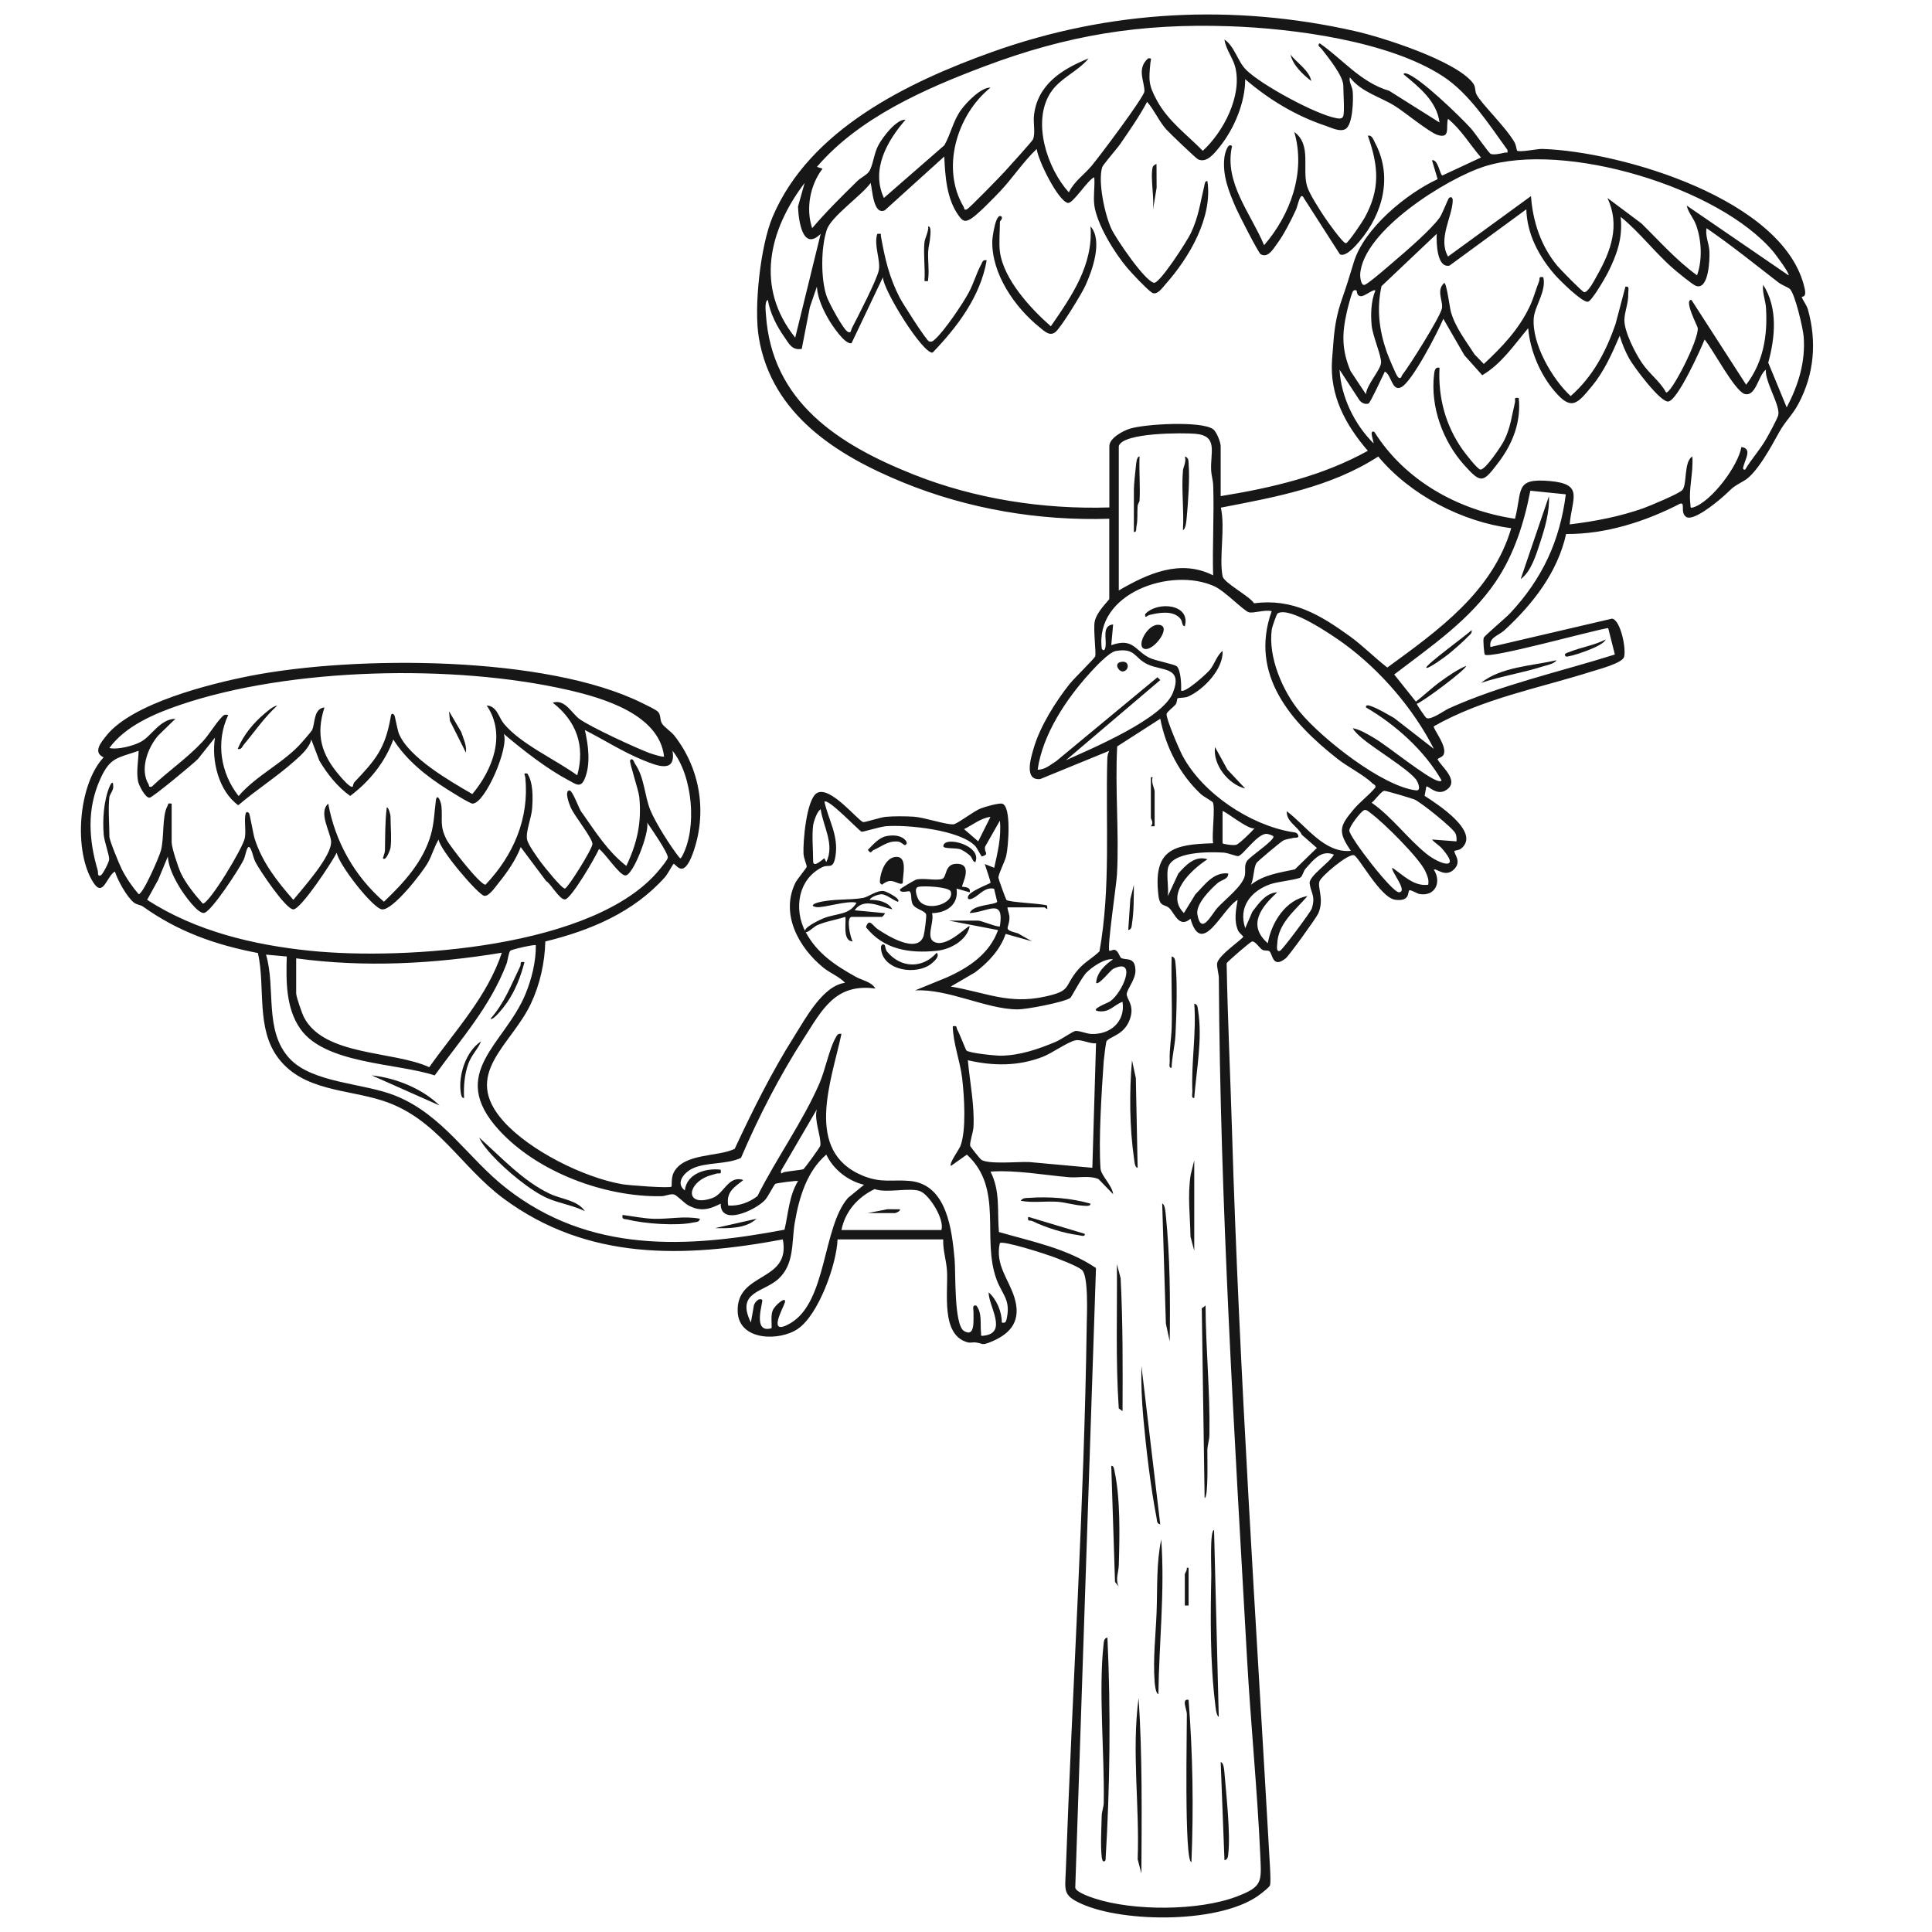 <?xml version="1.0" encoding="UTF-8"?> <svg xmlns="http://www.w3.org/2000/svg" id="Layer_1" version="1.1" viewBox="0 0 1024 1024"><defs><style> .st0 { fill: #171717; } </style></defs><path class="st0" d="M587.98,274.95c-37.26,1.18-74.83-5.15-109.27-19.23-35.16-14.38-69.55-35.98-76.48-76.52-2.79-16.31.81-48.95,7.26-64.23,19.56-46.32,71.85-71.52,116.52-87.48,62.1-22.19,127.56-25.56,191.97-11.05,14.84,3.34,53.35,15.66,62.58,27.42,1.8,2.3,1.01,4.07,1.95,6.05,2.28,4.78,15.77,17.54,20.31,25.7.7,1.25,1.09,4.08,1.25,4.22,1.21,1.06,10.85-.98,13.34-.9,41.68,1.33,128.65,26.68,139.1,73.98,1.17,5.3-1.7,3.99-1.55,4.52.48,1.65,2.6,4.17,3.31,6.72,4.71,17.01,3.31,34.05-4.95,49.65-3.49,6.59-6.84,8.97-10.47,15.53-3.87,6.99-11.69,21.67-18.5,25.49-7.87,4.42-5.96,4.03-11.87,9.09-3.11,2.66-15.24,12.71-18.89,9.99-3.21-2.4-.13-7.81-3.1-6.94-18.5,9.52-39.45,16.23-60.42,16.08-4.54,20.36-17.57,37.03-32.58,50.92-3.27,3.02-8.53,3.86-7.52,8.97l64.47-15.04c4.57.79,7.59,16.19,6.33,20.35-.99,3.27-13.63,6.55-17.28,7.71-28.13,8.91-57.53,14.23-83.52,29-.77,1.04,7.84,11.25,4.94,15.37-.81,1.15-3.11,1.68-2.94,2.11,1.33,3.26,11.13,10.63,5.55,15.56s-10.65-2.05-11.55-1.06l-.9,4.88c6.52,4.22,30.17,19.3,19.27,28.02-.92.74-3.26.98-3.37,1.13-.88,1.15,3.94,5.19.01,9.48-4.79,5.23-9.7-.53-11.02.49,4.18,6.57.82,14.21-7.44,12.95-1.51-.23-4.87-2.48-5.55-1.96-1.03.78.62,6-7.43,4.98s-19.59-23.38-22.06-23.67c-3.47-.41-16.71,10.77-18.05,13.72-1.44,3.16,2.64,9.54-.73,17.21-1.05,2.39-15.52,22.39-17.23,23.76-7.18,5.75-6.86-2.52-8.74-3.79-.8-.54-2.66-.09-3.7-.75-1.63-1.04-3.77-4.68-5.43-4.38-.87.16-13.2,10.75-13.46,11.6.54,29.58,1.96,59.27,2.84,88.75,3.88,129.42,12.67,257.9,19.96,387.07.14,2.46.77,11.96.1,13-.82,1.27-3.44,3.27-4.77,4.32-20.11,15.89-72.35,15.55-95.01,5.35-10.14-4.56-8.75-7.06-8.36-17.72,3.44-96.3,9.72-192.78,11.08-288.92.08-5.62,1.08-26.49-2.64-29.45-2.78-2.21-12.12-5.71-15.89-7.11s-25.95-8.53-27.52-6.99c-2.6,11.49,4.78,19.18,7.72,28.78,3.63,11.84-1.28,18.85-12.06,23.38-5.71,2.39-4.24.96-8.58.45-1.36-.16-2.7.35-4.08-.02-14.5-3.83-10.3-26.7-11.02-38.07-.33-5.29-2.24-11.08-1.99-16.51h-56c-.48,13.17-10.05,39.94-21.07,47.43-9.77,6.64-31.17,6.36-31.86-9-.97-21.53,28.33-15.43,23.92-38.43-52.37,9.79-103.36,11.34-147.91-21.58-22.99-16.99-35.39-42.65-64.08-51.92-19.15-6.19-42.16-5.11-55.42-22.58-11.95-15.74-6.72-37.48-10.79-55.7-22.65-4.37-42.12-11.25-60.9-24.61-1.35-.96-3.36-.97-4.85-2.15-3.72-2.94-8.61-11.78-10.06-16.45-4.38,2.43-6.16,13.98-11.39,5.9-10.63-16.42-8.2-51.78,5.4-66.41-5.89-2.77-1.26-8.04,1.49-11.51,13.66-17.18,55.03-27.53,76.31-31.69,55.33-10.84,157.03-10.88,207.88,14.53,1.84.92,7.32,3.44,8.32,4.68,1.42,1.76.73,3.92,1.95,6.05,1,1.74,4.99,4.41,6.57,6.43,13.9,17.76,17.56,41.35,9.68,62.7-5.23,14.18-9.1,4.56-10.17,5.31-.34.24-3.14,5.48-4.51,7.01-16.65,18.64-39.47,28.23-63.41,34.08-.27,11.26-2.83,22.7-7.61,32.89-10.49,22.35-37.05,37.29-14.46,62.49,13.88,15.48,42.35,29.68,62.74,33.26,3.51.62,25.29,2.27,26.23,1.28.26-.27-.27-4.64,1.12-7.38,5.34-10.53,23.48-8.25,32.36-12.64,9.39-20.12,19.63-40.74,31.49-59.51,6.16-9.76,15.23-26.94,27.02-28.49-3.15-3.35-7.87-5.09-11.48-8.01-12.99-10.51-22.92-28.31-14.92-44.88.92-1.92,6-8,6.06-8.58.09-.89-1.58-4.52-1.7-6.98-.31-6.24,1.52-28.63,7.03-32.07,6.96-4.35,21.99,14.82,24.65,15.34.88.17,9.2-2.54,11.88-2.79,4.21-.39,10.77-.35,15.03-.06,5.7.4,17.14,4.38,20.93,4.02,2.07-.2,10.65-6.99,14.55-8.46,2.15-.81,9.61-3,11.34-2.44,4.84,1.56,3.2,22.93,2,27.78-.76,3.06-4.15,9.51-4.1,11.47.02.62,3.86,11.2,4.22,11.7.99,1.35,18.17,1.82,21.53,2.98.59,3.58-.49.99-1.5.99h-19.5c.2,1.87,1.12,3.55,1.1,5.49-.08,6.12-4.04,5.99,4.58,8.33l7.31,4.17-13.9-3.92c-2.91,8.44-9.18,15.09-16.16,20.36l-12.93,7.56c18.47,3.09,30.57,9.54,49.82,5.34,14.59-3.18,9.81-5.12,17.67-14.33,3.32-3.89,7.74-6.16,11.32-9.68,6.03-33.78,3.2-67.79,4.14-101.86.05-1.69.29-2.95,1.05-4.44l-36.6,14.99c-8.82.9-4.86-11.58-3.41-16.51,3.4-11.59,11.55-24.51,19.04-33.96,2.32-2.92,12.86-13.1,13.51-14.57.59-1.32-1.02-13.98-.3-18.22.94-5.52,7.76-11.51,7.76-12.24v-42.5ZM711.98,61.45c.73-2.45,0-12.45,0-16,0-5.29-8.2-15.23-11.49-19.51-.61-.79-2.7-1.91-1.02-2.98,12.3,8.51,21.64,20.68,36.83,25.17l26.68,16.81c-1.42-11.32-10.79-18.69-18.99-25.5-.16-.76.96-.64,1.47-.48,7.19,2.19,28.2,22.59,34.03,28.97,2.12,2.32,9.28,12.78,10.5,13.54,1.39.87,5.75-.13,7.48-.56,1.15-.29,1.82.77,1.5-1.46-9.78-13.45-20.07-29.75-34.07-38.93-28.65-18.79-79.47-25.46-113.36-26.61-47.32-1.61-85.77,4.71-129.81,21.28-31.64,11.91-66.44,27.22-88.75,53.25l2.98.98c-6.61,8.56-8.98,21.23-5.49,31.51,7.49-8.81,15.75-16.93,23.98-25.02,1.75-1.72,4.81-3.07,6.1-4.9,2.19-3.11,2.58-9.57,4.99-14.01s9.45-13.8,14.43-13.57c-9.78,11.25-18.46,26.38-11.49,41.49l32.05-27.93c3.55-6.24,4.62-13.05,9.02-18.98,3.04-4.1,10.6-11.82,15.43-11.57-17.81,14.33-26.42,42.78-14.21,63.23.35.59.02,1.97,1.7,1.27,1.31-.54,17.7-17.43,20.03-19.98,2.02-2.21,14.5-16,14.97-17.03,1.39-3.06.15-8.82.53-12.47,1.7-16.64,15-24.88,28.99-30.5-5.7,6.97-15.23,10.43-20.24,18.25-9.88,15.41-1.72,40.04,9.75,52.74,2.74-5.71,8.07-9.33,12.01-13.98s27.89-36.54,28.04-39.5c.26-4.92-4.37-12,1.96-17.51,2.3-.37,1.39.76,1.24,2.24-.91,9.23-1.09,11.74,3.44,20.06,6.01,11.04,15.75,17.91,24.3,26.68,11-10.06,20.93-29.16,17.25-44.23-1.22-5-5.06-9.51-5.74-14.75,5.5,3.8,6.88,11.48,11.45,16.04,7.93,7.91,36.7,23.51,47.5,25.56,1.35.26,3.48.77,4.04-1.1ZM579.98,108.45c-.57-4.48.41-9.89,0-14.5-3.38,1.2-11.36,14.27-14.05,13.61-5.27-1.31-15.74-22.58-16.45-28.6-7.18,6.78-12.74,15.42-19.48,22.52-3.25,3.43-11.94,12.41-15.47,14.53-3.22,1.93-4.38,1.07-6.4-1.71-6.43-8.87-7.17-20.89-7.65-31.34l-31.53,28.52c-6.04,2.71-6.61-10.93-7.47-14.52-4.9,6.76-20.81,17.64-23.24,24.76-3.17,9.31-3.28,26.27-.04,35.51,1.11,3.16,8.84,17.72,11.29,18.72,1.76.71,1.5-1,1.99-1.94,3.04-5.91,13.31-25.69,14.3-30.79,1.05-5.43-2.79-13.33-.8-19.26,2.62-.21,1.66-.12,1.96,1.52,2.2,11.97,4.26,21.17,9.85,32.16,1.43,2.81,14.32,23.13,15.71,23.37,1.47.26,1.96-.2,2.94-1.07,5.17-4.6,14.62-18.61,18.05-24.95,2.53-4.68,4.1-10.36,6.43-14.57.77-1.39.82-2.91,3.04-2.45-3.32,19.18-15.5,35.22-28.64,48.91-5.13.88-26.25-33.1-26.37-39.92l-16.62,34.93c-3.43,1.02-10.54-9.81-12.17-12.63-2.98-5.17-5.82-11.25-6.2-17.3l-3.71,10.77-4.31,22.19c-5.21.85-6.65-2.64-9.19-6.24-4.04-5.73-7.61-12.73-8.78-19.72-1.78.68-1.13,5.95-1.03,7.54,2.99,46.66,38.78,69.27,78.07,84.93,32.65,13.01,68.83,18.61,103.97,17.53v-32.5c0-4.24,7.21-8.09,10.78-9.22,8.04-2.55,38-4.25,44.2.24,1.89,1.37,4.02,6.93,4.02,8.98v26.5c27.05-4.37,53.93-10.65,78-24.02-11.97-13.92-20.35-29.44-18.96-48.43.25-3.44.55-7.29.88-11.07.64-7.34,1.9-13.8,4.32-20.74s4.08-12.3,6.31-19.69c5.41-17.97,27.96-36.45,44.45-44.06l-3-9.98c3.24-.83,4.25,8.04,5.54,8.03l20.45-9.53c-5.93-6.87-10.4-14.66-17.5-20.5-1.27,4.06,1.56,10.79-5.54,8.56-4.41-1.39-17.45-12.16-22.64-15.38-7.91-4.92-17.82-7.3-23.83-15.17-.66,2.47,1.25,4.66,1.51,7.49.39,4.2.09,18.04-4,20.02-3.04,1.47-7.17-.75-10.24-1.77-15.83-5.27-30.17-13.91-42.75-24.75.03,12.36-5.9,26.41-13.59,35.92-2.67,3.31-6.77,8.72-11.4,6.57-1.06-.49-15.38-14.17-16.99-16.02-3.93-4.53-6.16-10.06-10.02-14.47-4.09,7.77-9.26,15.07-14.2,22.31-1.66,2.43-9.2,11-9.61,12.39-2.33,7.76,1.41,25.18,4.92,32.68,2.37,5.07,17.63,27.6,22.53,28.53,3.02.57,17.63-22.25,19.52-26.23,4.16-8.76,4.94-15.88,7.11-24.9.24-1,.29-3.01,1.7-2.77,2.86,19.23-9.56,40.42-22.02,54.46-1.78,2.01-4.75,6.48-7.5,4.59s-10.62-10.26-12.98-13.05c-6.74-7.96-16.17-23.16-17.49-33.51ZM947.97,145.95c.8-.85-6.88-11.11-8.02-12.47-28.87-34.34-110.68-58.79-153.19-45.25-19.97,6.36-64.51,34.12-65.84,57.25-.07,1.15.41,6.36,2.52,5.44,2.46-1.07,12.69-10.02,15.55-12.46,6.43-5.48,19.34-16.6,23.98-23.02,1.58-2.19,4.45-10.01,5.02-10.49,1.28-1.07,2.04,0,1.99,1.48-.33,8.71-7.94,20.13-2.49,29.53l43.97-32.03c.92,13.49,5.31,26.59,14,37.02,1.47,1.77,13.17,13.74,14.15,13.92,2.1.38,5.8-6.99,6.89-8.91,7.37-13,12.28-26.49,5.48-41.02l18.01,13.48c9.62,9.42,18.53,19.59,29.49,27.51,2.85-8.2,2.46-18.24-.47-26.53-1.39-3.93-4.14-6.56-5.03-10.46l53.98,37ZM434.97,123.95c-9.63,9.48-11.73-7.17-12.01-14.46l3.52-12.53c-19.12,25.2-26.29,55.45-5,81.99l13.49-55ZM858.99,114.95c1.2,11.04-1.97,20.05-6.84,29.67-1.29,2.54-8.61,15.28-10.62,15.34-3.3.1-15.02-11.55-17.57-14.49-8.34-9.62-14.64-21.49-14.98-34.53l-40.72,29.84c-6.77,1.42-6.98-12.31-6.77-16.84l-29.27,27.73c-2.62,12.11-1.26,23.2,2.74,34.78.72,2.07,5.07,12.67,6.03,13.48,1.63,1.37,1.79-.65,2.27-1.26,3.86-4.89,19.7-30.11,20.95-35.03.95-3.71-3.27-9.69,1.26-13.68,1.26-.04,2.91,13.18,3.56,15.42,2.41,8.35,7.92,15.26,12.53,22.47l4.89,5.06c9.79-9.11,18.61-18.36,24.39-30.62,2-4.25,3.16-8.82,4.89-13.16.61-1.52-.58-2.7,2.25-2.19,1.74,7.26-4.52,15.34-5.05,21.5-1.18,13.62,9.78,32.5,19.55,41.48,11.73-10.24,18.78-23.66,23.79-38.19l5.23-19.78c2.39-.49,1.46,1.97,1.5,3.5.15,5.43-1.95,9.6-2.04,14.04-.13,6.22,5.68,17.51,9.22,22.76,3.98,5.92,9.63,9.79,12.83,15.69,2.29,1.67,17.79-28.34,16.79-34.24-.16-.96-7.5-15-3.31-14.74l29,44.96c9.06-11.85,11.4-25.85,10.54-40.52-.24-4.14-2.09-8.29-1.54-12.46,7.91,12.22,6.38,27.87,2.71,41.27l9.78,23.72c6.16-11.78,10.03-24.01,9-37.48-.34-4.41-4.54-22.53-7.26-25.24-.88-.88-4.32-2.13-6.04-3.46-12.63-9.72-25.01-19.82-38.19-28.8-.75,4.3,1.38,8.08,1.55,12.45.16,4.09-.34,20.35-7.07,18.15-1.86-.61-9.92-7.31-11.98-9.09-9.79-8.47-17.87-19.32-27.98-27.51ZM718.96,153.96c-.31-.28-1.47-.41-1.98.62-.9,1.78-2.6,8.41-3.13,10.75-2.65,11.65-2.72,20.08,1.95,31.31l8.17,12.31c.32-4.91,7.62-12.7,8.02-16.58.35-3.48-4.49-14.41-4.99-19.92-.54-5.95-.33-12.94,1.98-18.47-1.13-.91-5.53,3.05-7.56,3.01-2.56-.05-2.03-2.62-2.46-3.01ZM809.97,173.95c-7.5,8.9-14.08,18.86-24.35,24.93l-9.47-10.6-11.16-19.32c-2.94,7.13-16.53,33.36-22.29,36.27-4.96,2.51-5.14-6.57-8.71-8.28-1.13,2.31-7.73,16.62-8.63,16.92-1.9.65-3.83-.39-4.92-1.89l-10.45-16.03c.79,14.4,7.91,28.97,17.98,38.99.38-.47-2.69-7.56.5-5.99,16.21,25.82,44.63,41.6,74.51,46,4-15.28-.35-21.64,18.48-19.99,18.32,1.61,11.62,9.17,10.52,22.98,13.17-1.59,26.43-4.11,38.95-8.54,3.35-1.19,19.27-7.83,20.79-9.71,2.59-3.19.63-14.93,5.24-17.75.69,8.38-2.11,17.18-.99,25.52.15,1.12-.37,2.04,1.48,1.47,9.64-2.99,23.78-21.93,25.53-31.99,5.67.76,2.21,6.15,1.48,8.99-.26,1.02-1.44,3.17.5,3,3.24-5.47,7.57-10.19,10.82-15.69,1.37-2.32,6.35-11.36,6.76-13.29,1.09-5.12-7.24-17.81-6.58-24.01-4.03,2.85-5.25,14.53-11.27,12.86-5.2-1.44-17.04-24.03-21.22-28.85-2.2,5.51-14.13,31.87-19.14,32.84-4.2.81-18.71-18.83-20.87-22.82s-3.75-7.81-4.98-12.03c-3.95,9.18-8.11,18.69-14.53,26.48-7.9,9.58-10.94,13.56-19.94,3-7.74-9.09-13.04-21.56-14.04-33.47ZM592.98,236.45v76.5c15.34-8.93,32.59-16.8,49.99-8-.42-15.81.58-31.74.06-47.55-.09-2.84-.93-5.22-1.09-7.91-.56-9.62,3.95-18.54-8.42-19.58-6.41-.54-38.44-.73-40.54,6.54ZM800.98,279.96c-26.12-3.39-53.6-17.66-70.49-38-25.04,16.23-54.59,21.54-83.41,27.1,2.43,10.89-1.04,26.36.92,36.37.68,3.48,13.98,10.29,16.69,14.31,20.43-2.63,34.82,6.02,50.61,17.39,7.09,5.1,13.13,11.36,20.01,16.67,27-19.71,55.77-40.11,65.67-73.85ZM829.94,262.01l-18.84-1.92c-3.25,16.96-8.6,33.82-18.32,48.18-13.9,20.55-34.4,34.34-53.82,49.22l11.5,14.41c4.43-3.48,8.61-7.48,13.17-10.78,4.01-2.91,8.79-6.18,13.33-8.16,1.23,1.1-23.43,19.55-26,20.01-.26.37,4.54,7.24,4.99,7.53,2.3,1.48,9.41-3.87,12.01-5.04,28.19-12.68,58.56-19.3,87.95-28.55l-3.54-14.02c-7.75,1.07-63.04,16.55-65.41,14.05-.31-.33-1.05-7.8-.53-8.95s11.68-10.5,14.03-13.02c16.95-18.2,26.28-38.11,29.45-62.96ZM673.98,323.96c-3.23-1.02-9.6,1.22-12.04.57-2.67-.71-12.67-11.22-18.26-13.77-22.85-10.43-63.64,3.55-59.69,33.19,1.22,1.6,1.82,0,2-1.48.51-4.07-1.99-10.92,3.99-11.51l-.99,11c11.57-4.08,12.49,2.69,19.94,6.55,3.45,1.79,13.59,3.47,14.83,4.68,2.1,2.05,2.45,9.81,2.23,12.77,1.7,1.91,13.84-9.06,15.41-11.08,2.5-3.23,3.51-7.38,6.58-9.91.61,9.54-10.13,20.68-18.26,24.23-1.85.81-5.08.53-5.57.94-.37.32-.3,2.34-1.12,3.33-1.06,1.29-4.59,3.87-4.71,4.98-.27,2.61,6.73,18.9,8.5,22.19,10.7,19.97,35.73,36.54,57.7,40.3,1.32.23,2.74.07,3.46,1.54.96,1.95-1.57,1.42-2.34,1.61-1.84.47-3.84.56-5.57,1.45-1.14.58-13.67,11.07-14.13,11.87-1.57,2.73-1.34,8.26-2.93,11.56,6.76-5.38,15.14-6.43,23.3-8.19l11.67-11.34-7.97-6.98c-2.16-4.53-8.23-6.79-8-12.49,10.27,7.64,19.85,22.39,33.99,20.99-7.11-10.29-5.97-13.12,1.49-22,3.38-4.02,8.08-7.46,11.48-11.56.4-1.44-.95-1.59-1.63-2.27-4.36-4.33-12.9-8.59-18.23-12.77-24.63-19.27-47.13-44.7-35.1-78.39ZM759.98,396.94c-10.73-21.23-28.41-41.76-47.68-55.81-5.85-4.26-28.69-19.99-35.15-16.01-.51.32-2.9,7.13-3.08,8.42-2.04,14.69,5.73,32.74,14.94,43.88,11.48,13.89,43.57,39.39,61.53,41.49,3.06.36,1-4.53-.12-5.9-4.88-6.02-21.8-15.94-28.91-22.09-1.61-1.39-3.49-3.1-4.53-4.96,3.9.71,7.91,3.19,11.31,5.18,7.44,4.36,28.37,21.58,34.18,22.82.7.15,1.72.18,1.5-.51-9.2-15.86-24.25-29.3-39.99-38.52-.22-1.85,2.08-.87,3.03-.53,3.97,1.44,8.15,4.08,11.88,6.13l21.09,16.4ZM564.98,402.94c13.5-6.15,51.26-21.88,56.69-35.79s-5.71-11.42-13.37-15.02c-7.25-3.41-6.36-8.82-16.77-7.12-3.78.62-11.2,8.76-14.07,11.92-12.45,13.74-24.87,32.39-27.48,51.01,3.8.13,6.87-2.67,9.91-4.58l53.6-44.4,1.48,1.48-49.99,42.5ZM351.97,400.95c-2.57-22.39-32.51-31.07-51.17-35.32-60.07-13.7-147.1-11.9-205.59,8.06-13.32,4.55-28.83,11.14-37.23,22.77,4.44,1.03,12.73-1.15,16.7-3.3,5.72-3.11,10.03-12,18.29-12.2l-9,8.77c-5.67,6.41-10.01,18.13-5.22,25.95.49.8-.27,1.67,1.71,1.26,8.85-8.39,18.69-15,27.03-23.98,3.23-3.48,6.67-9.31,9.61-12.39,1.32-1.38,1.58-2.05,3.87-1.62-6.7,14.12-4.11,30.83,5.5,42.97,9.38-11.04,24.25-17.75,33.53-28.46,1.08-1.25,4.99-5.64,5.43-6.57,1.66-3.53.65-11.25,6.54-11.95-4.72,14.65-1.61,24.96,8.06,36.2,1.1,1.28,5.63,6.7,6.92,5.79.11-.08.21-1.64.99-2.47,11.1-11.73,16.13-17.58,19.06-34.01.23-1.28.32-3.14,1.95-1.51.41.41,1.63,7.89,2.51,10,5.31,12.68,27.28,25.2,38.88,31.93,10.78-12.87,18.1-31.6,7.62-46.92,5.35.15,6.33,6.23,9,9.49,9.02,10.99,27.45,19.08,38.99,27.5,4.26-15.59-.37-28.69-12.98-38.5,6.51-2.13,10.04,5.71,14.27,8.73,5.96,4.25,29.6,15.2,37.03,17.97,1.25.46,7.16,2.35,7.68,1.81ZM642.76,425.16c-.2-.34-5.1-3.17-6.25-4.24-11.16-10.4-18.68-24.95-21.54-39.97l-22.83,14.66c-1.22,22.37,1.07,45.61-.12,67.88-.28,5.35-5.32,38.88-4.04,40.46.25.31,2.05-.85,3.03-.47,1.77.69,2.54,3.87,3.19,4.24,2.61,1.47,7.51-.92,7.61,6.71.06,4.63-4.24,9.54-4.6,12.21s3.81,5.47,2.09,12.12c-2.57,9.94-11.25,10.48-12.84,13.17-.31.53-1.36,8.93-1.47,10.53-1.09,15.85-2.78,41.7-1.69,56.86.27,3.83,6.28,9.01,6.68,13.62l-7.72-7.97c-4.55-2.08-10.73-.59-15.77-1.03-13.81-1.2-27.56-3.85-41.5-2.98,5.29,10.44,3.48,20.84,4.46,32.03,17.6,5.1,35.98,8.65,51.44,19.07l-10.98,328.42c.27,2.36,7.85,4.96,10.29,5.75,20.57,6.7,55.16,6.68,75.48-1.09,13.58-5.2,12.92-7.75,12.3-21.68-1.55-34.52-5.05-69.4-7-104-6.75-119.63-14.27-241.3-14.97-361.06-.01-2.19-1.26-6.23-.88-7.99.95-4.36,13.85-12.96,13.83-13.97,0-.22-2.21-2-2.75-3.22-2.27-5.16-1.18-10.94-.23-16.27-8.13,4.51-18.98,31.01-25,10-6.11,5.35-8.48-3.17-11.31-5.68-2.51-2.23-4.96-.38-5.7-6.8-2.75-24.03,7.55-26.97,29.03-27.52-.89-4.16,1.27-19.2-.23-21.79ZM57.98,422.45c-.74,6.01,0,14.62,0,21,0,1.97,5.29,14.72,6.62,17.38,2.27,4.51,5.57,9.27,8.88,13.1,2.38,0,10.96-19.87,11.82-23.16,1.81-6.92.54-18.37,3.44-23.54.64-1.14-.07-1.69,2.24-1.28v20.5c0,2.81,3.44,13.21,4.82,16.18,2.59,5.59,7.55,11.7,11.68,16.3,3.47-.02,21.29-29.5,22.26-34.71.73-3.9-.25-8.04.23-11.78.18-1.39.53-2.9,1.99-1.48.49.48,2.21,10.99,3,13.51,3.95,12.55,11.99,22.75,20.52,32.47,4.97-6.15,20.68-23.41,19.99-31.1-.45-5.05-6.82-15.29-1.5-19.88,3.74,20.35,13.96,38.42,29.51,51.98,10.58-10.06,21.05-21.46,25.01-35.98,1.58-5.8,1.76-11.61,2.5-17.51.58-4.6,2.75.22,3,3,.64,7.34-1.05,10.05,2.61,17.4,1.81,3.63,18.08,24.48,20.75,24.04,14.79-15.57,23.25-35.14,21.07-56.87-.14-1.36-1.44-2.38,1.05-2.05,3.22,4.84,2.96,12.87,2.56,18.53-.37,5.25-3.52,12.29-2.66,16.5.58,2.81,5.3,9.23,7.2,11.87,1.56,2.17,11.42,14.44,12.88,14.08,1.62-.4,14.4-20.79,14.55-23.59.15-2.97-9.63-14.98-11.52-19.4-.67-1.56-3.31-8.17-.98-9,2.05-.72,5.41,10.49,7.06,11.91,7.02,10,13.63,20.5,23.41,28.08,5.7-12,8.18-22.93,6.88-36.37-.37-3.84-5.5-18.83-4.87-19.62,1.42-1.78,2.21,1.34,2.59,1.87,5.09,7.29,4.96,16.98,8.23,24.8,2.8,6.68,10.59,19.03,15.2,24.78.72.9.95.45,1.46-.48,8.15-14.7,5.75-42.69-4.99-55.98,1.91,12.33-8.6,7.79-15.85,4.85-10.2-4.13-20.75-10.85-30.63-15.86,1.86,8.05,3.24,18.44-.27,26.24-2.07,4.6-4.75,2.3-8.05.56-11.99-6.34-24.35-16.05-34.69-24.8,3.02,7.07-9.76,36.82-16.49,36.99-1.4.04-11.34-6.25-13.44-7.57-10.92-6.89-21.7-15.42-28.59-26.41-4.29,11.96-12.73,22.35-22.85,29.91-6.82-4.84-12.08-11.56-16.36-18.7l-4.27-11.21c-.94,4.42-5.63,8.51-9,11.5-9.27,8.25-20.23,15.22-29.69,23.34-10.39-7.46-14.33-23.73-12.34-35.85l-9.09,11.39c-2.53,2.57-23.9,20.31-25.57,20.46-2.3.21-5.71-6.64-6.1-8.59-1.06-5.23.18-11.05.28-16.27-11.18,3.92-15.01,3.27-20.24,14.76-7.31,16.05-6.24,32.35-1.38,48.85.21.72-.39,3.35,1.59,2.37,1.11-.55,4.4-7.08,4.42-8.48.03-2.46-2.57-9.25-2.89-13.03-.68-8.07,0-18.26,3.21-25.76.55-1.28,1.81-3.16,1.8-.21.45,2.07-1.86,4.71-2.02,5.99ZM771.98,445.95c.1-1.39.01-2.72-.45-4.05-.95-2.71-18.56-16.8-21.84-18.16-1.52-.63-15.26-4.75-16.08-4.59-1.61.31-4.92,5.13-6.62,6.3,10.82,7.54,18.88,18.84,28.97,27.01,7.27,5.89,18.52,9.05,8.52-2.52-1.8-2.08-3.95-3.08-5.5-4.99l13,.99ZM426.98,493.95c6.08,11.37,15.7,17.71,26.68,23.82,3.39,1.89,8.06,2.46,10.32,6.17-21.31-2.88-28.18,11.22-38.02,26.49-12.73,19.74-24,41.7-33.22,63.27-7.67,3.64-18.5,2.12-25.82,5.69-4.55,2.22-8.99,7.77-3.95,11.56,1.01-8.99,11.22-11.95,19.01-10.99.52,2.98-.79,1.58-2.34,2.1-2.06.69-3.94.99-6.03,2.02-9.92,4.9-9.55,15.64,3.92,10.92,6.31-2.21,8.46-12.27,16.45-9.55-4.8,3.82-9.25,6.3-8,13.51,5.54.37,11.12-1.6,15.49-5.01,9.94-19.91,24.27-39.77,32.98-60.02,2.92-6.81,5.16-18.17,8.33-23.67.8-1.39,1.22-2.69,3.21-2.28-5.23,24.73-20.18,62.22,11.32,75.17,10.04,4.12,15.88,1.88,25.12,2.79,19.56,1.94,22.1,26.04,23.54,41.54.64,6.92-.43,34.71,5,37.99,6.12,3.69,4.87-6.36,5.01-10.02.06-1.53-.93-3.96,1.49-3.48,3.25,4.03,1.95,10.04,2.51,14.52.18,1.45-.54,1.68,1.46,1.45,12.9-1.51,2.53-15.56,2.56-22.97,4.28,3.72,7.04,10.45,6.99,16,2.27.56,2.34-.89,2.72-2.73,1.91-9.44-2.65-12.35-5.48-20.01-8.12-21.92,3.91-48.27-15.77-66.26l-8.46,6c-1.12-1.28,4.23-8.5,5.01-10.48,3.28-8.27,2.06-26.74.96-36.01s-4.74-18.14-4.98-27.51c2.66-.55,1.72.67,2.48,1.97,1.22,2.07,4.32,10.38,4.74,10.8,1.45,1.44,15.46,2.84,18.28,2.8,10.09-.12,20-3.52,29.17-7.4,2.65-1.12,8.71-5.35,10.21-5.67,1.85-.39,5.89,1.45,8.61,1.55,10.11.39,18.07-6.58,16.5-17.06-4.66,1.74-6.75,5.66-12.48,5.03s4.61-4.37,5.82-5.2c6.95-4.81,14.59-23.62,1.71-17.28-1.47.72-7.71,8.9-9.04,7.44.28-5.43,4.74-9.67,8.99-12.5-4.28-.65-10.93,3.87-14.04,6.96-2.72,2.7-8.02,13.11-8.69,13.55-3.63,2.34-23.17,6.04-27.81,6.03-16.63,0-36.87-11.06-54.45-10.05l16.68-6.81c11.81-5.26,22.83-12.6,27.32-25.17l-26-5.01h15.5c1.72,0,10.7,3.83,11.49,3,2.33-15.42-6.23-7.56-15.99-7.01,1.59-4.56,13.18-4.19,14.57-5.95l-1.67-6.95c-4.6-1.03-7.37,2.91-10.6,4.72-.94.53-3.47,1.77-3.29-.31.26-2.98,11.55-6.96,11.97-7.54.33-.45-2.62-8.41-2.99-9.95l4.99,1.99c1.81-8.29,3.85-16.38,3-24.99l-7.83,13.76c-.78,3.22,2.64,3.81-1.68,5.24-.31.1-2.6-4.53-3.5-5.5-8.03-8.61-36.1-11.47-47.52-10.54-2.9.23-12.04,3.09-12.75,2.91-1.23-.32-17.94-18.09-19.7-15.87,2.21,9.88,7.45,17.71,5.89,28.41-1.15,7.85-3.52,4.57-6.82,6.14-13.18,6.27-15.46,22.53-9.08,34.45-2.08-2.08,8.18-6.72,9.32-7.18,7.04-2.86,13.82-1.57,17.68-8.32-4.99-1.38-17.83,2.96-21.4,2.3s-.9-1.95,1.21-2.48c8.14-2.04,16.45-1.08,23.64-2.37,2.95-.53,7.07-4.05,10.92-3.66,1.14.11,9.35,4,7.62,5.72-2.56-.82-6-3.83-8.57-3.99-1.41-.09-5.87,1.27-6.42,2.98,4.29-.11,9.74.95,11.99,5-6.57-1.4-15.13-6.54-19.99.51l15.99,1.51c.32.31-1.29,1.99-1.5,1.99h-16c-3.13,0-.88,10.81.49,12.99-5.93-.15-3.06-11.71-4-12.99-4.8,1.58-10.39,2.38-15,4.49-1.44.66-5.18,4.32-5.99,3.51ZM430.98,437.45c-.71,5.33,0,13.29,0,19,0,4.17,5.7-1.74,5.99-1.5l1,1.99c4.51-9.35-1.57-18.64-3-27.99-1.87.85-3.75,6.68-3.99,8.5ZM756.98,468.95c.46-2.81-.4-4.61-1.46-7.04-3.03-6.97-22.48-26.2-29.05-30.95-.89-.64-2.28-2.1-3.51-1.55-1.76.8-7.99,8.82-7.79,10.88.37,3.82,22.72,32.81,26.31,32.63,5.11-.26-4.67-11.58-3.5-12.98,5.76,3.88,11.35,10,18.99,9ZM647.98,429.95v17c0,.37,5.63,1.31,7.29.81,1.5-.45,8.24-7.02,9.71-8.8-2.93,1.31-16.43-9.8-17-9.01ZM524.97,432.96c-5.29.67-9.37,4.27-13.99,6.49l7.5,6.49,6.49-12.98ZM77.98,476.93c25.7,16.61,56.23,23.92,86.5,27.01,49.86,5.1,151.05-1.49,185.01-42.98,1.04-1.28,4.43-5.28,4.47-6.48.07-2.57-8.97-15.65-10.97-18.53,1.38,5.04-7.37,28.03-11.5,28.06-3.2.02-10.78-11.93-14.01-14.04-1.74,4.14-14.75,26.48-17.99,26.73-2.98.23-7.3-8.1-10.03-9.73l-13.47-18.01c-2.41,6.53-7.2,13.46-11.62,18.89-1.61,1.97-5.22,7.44-7.75,6.94-3.2-.62-23.52-24.27-24.14-29.84-2.35,3.94-3.44,8.25-5.7,12.3-2.89,5.18-18.53,25.27-24.26,24.75-4.86-.44-23.06-23.81-24.04-30.05-2.43,4.87-18.99,30.03-23,30.03s-17.9-20.81-20.04-24.99c-1.17-2.29-1.48-4.66-2.36-6.64-2.04-4.54-2.76,2.9-3.91,5.29-2.31,4.79-16.82,27.13-20.89,28.2-3.32.88-10.97-10.12-12.72-12.97-2.99-4.86-6.3-11.16-6.59-16.91l-5.13,12.35-5.85,10.62ZM618.98,460.45c-.74,4.2.53,10.07,0,14.5l5.56-11.94c3.8-4.37,8.93-9.79,15.43-7.57-8.54,5.55-22.54,18.47-12.48,28.5l6.07-9.9c4.86-4.89,9.54-11.98,17.41-11.08.22,3.1-3.61,3.36-5.5,4.99-3.93,3.4-11.84,11.26-10.82,16.79,2.09,11.37,7.39-.1,10.81-3.8,4.03-4.35,13.01-11.24,14.29-16.71.62-2.67-.5-5.3,1.15-7.85,1.54-2.37,14.01-10.53,14.08-12.92.02-.62-2.92-1.47-3.63-1.5-4.95-.18-12.44,11.29-15.01,11.79-.99.2-5.31-1.68-7.82-1.85-7.45-.48-27.92-.67-29.54,8.54ZM706.98,452.96c-6.61-2.77-10.91,2.87-15.01,7.48-1.2,1.35-1.59,3.94-2.64,4.6-2.02,1.26-12.27,2.25-16.12,3.63-10.26,3.68-16.99,12.06-13.21,23.27l3.77-8.71c3.33-4.35,7.18-10.03,13.21-10.28-8.57,7.83-16.05,17.41-5.01,26.99,1.82-10.87,9.44-23.1,21.01-24.99-6.58,7.71-15.64,14.35-16.03,25.46-.03.93-.69,4.41,1.52,3.52,1.29-.52,16.16-20.48,16.75-22.26,2.27-6.83-.53-8.49-1.08-13.49-.43-3.9,10.87-11.16,12.85-15.23ZM283.97,500.95c-.49-.49-12.85,2.22-13.51,2.99-.97,1.12-1.31,5.11-2.02,6.98-8.74,22.8-23.94,39.56-38.04,59.07-20.13-6.63-58.12-5.93-71.24-24.71-7.74-11.08-7.53-25.43-7.17-38.32l-11-.99c5.32,17.78-1.19,40.28,12.46,55.03,12.19,13.17,39.4,12.97,56.22,19.78,25.23,10.22,38.26,33.11,58.85,49.15,43.98,34.28,95,31.74,147.28,21.84,2.05-8.69,2.4-18,7.19-25.8-.49-.36-11.39,1.1-12.02,1.47-.75.44-3.79,6.71-5.46,8.54-4.81,5.29-23.68,14.22-23.53,1.98-6.26,3.2-10.96,4.33-17.31.82-2.04-1.13-5.87-5.26-7.41-5.67-1.95-.52-4.46.86-6.73.9-29.91.54-65.63-12.68-86.05-35.03-27.67-30.29,2.98-45.39,14-72.03,3.26-7.88,5.66-17.4,5.51-25.99ZM156.98,507.95v18.5c0,1.85,3.09,10.75,4.18,12.82,10.8,20.59,47.53,17.63,66.35,26.37,13.85-19.58,30.78-37.45,38.47-60.68-36.15,5.95-72.61,7.92-109,2.99ZM580.92,553c-3.35.28-7.9-2.26-10.97-1.6-4.15.9-12.45,6.88-17.28,8.74-13.01,5.03-26.23,4.91-39.69,1.81,1.04,11.43,3.61,24.03,2.98,35.48-.14,2.57-2.1,8.11-1.74,9.91.09.45,5.17,6.77,5.68,7.19,3.48,2.81,19.93,1.09,25.62,1.38l33.45,3.04,1.95-65.94ZM425.77,619.73c.67-.37,8.91-11.72,9.02-12.49.66-4.51-3.54-13.74-1.82-19.29l-18.98,32.51c-.22,2.61.42,1.01,1.75.75,2.07-.41,9.59-1.24,10.04-1.48ZM457.97,627.96c-8.46-2.01-16.27-8.06-20.01-16.01-10.34,8.89-14.4,22.75-16.67,35.82-1.85,10.64-.04,22.23-8.82,30.18-7.79,7.05-22.59,6.67-14.48,23l1.42-8.06c-.02-2.2,2.79-5.4,4.56-3.93.77.64-5.66,18.21,5,15,.14-3-.46-6.1.45-9.06s7.77-8.55,6.54-4.47c-.91,3.01-9.71,18.26,2.93,10.93,19.51-11.31,16.95-50.84,30.55-66.44l8.52-6.96ZM498.98,651.95c1.68-5.82-6.22-18.3-11.02-20.48-5.22-2.37-18.13,1.15-24.37-1.24-9.03,4.36-15.6,11.77-17.61,21.72h53Z"></path><path class="st0" d="M724.98,71.96c2.19-.61,2.99,2.18,3.79,3.68,9.47,17.77,4.3,37.54-8.28,52.33-1.89,2.22-7.32,8.54-10.33,6.79l-18.94-29.52c-2.01-4.46-3.23,3.57-4.39,6.07-2.65,5.71-6.31,12.97-10.02,17.98-2.02,2.72-4.75,7.66-8.63,5.45-1.2-.68-11.77-21.43-13.06-24.42-3.75-8.67-7.29-17.17-6.17-26.88.23-2.04,1.89-8.29,4.05-5.96-4.37,19.27,10.06,35.76,17,52.48,13.93-16.09,22.21-38.69,16-60,9.3,6.72,4.05,19.52,6.77,28.72,1.18,4.01,6.5,12.2,9,16,1.49,2.27,10.14,14.55,11.63,14.23,1.28-.27,8.65-11.28,9.77-13.29,8.49-15.29,7.53-27.52,1.83-43.66Z"></path><path class="st0" d="M529.98,133.45c1.98,14.65,16.28,30.13,26.98,39.5,11.03-15.95,22.55-32.49,21.03-53,6.67,7.5.98,23.47-2.83,31.68-2,4.32-12.61,21.68-15.69,24.3-3.05,2.6-5.99-.45-8.49-2.47-13.19-10.63-25.58-28.48-25.04-46.05.04-1.23,1.83-15.71,5.04-12.45.43,1.15-1,2.23-1,2.49,0,4.83-.61,11.5,0,16Z"></path><path class="st0" d="M489.98,128.45c.22-2.19,2.28-5.79,2.01-8.49,1.73,0,1.1,4.37,1.04,5.54-.15,2.82-.97,5.28-1.09,7.91-.21,4.47.59,9.79.04,14.06-.23,1.82.34,1.62-2,1.48.47-6.61-.64-13.99,0-20.5Z"></path><path class="st0" d="M610.98,88.45c.09-.34,1.36-1.53,1.99-1.5l.06,12.55-2.05,12.45c1.07-6.41-1.45-17.8,0-23.5Z"></path><path class="st0" d="M585.97,985.95c-1.24,1.62-1.81-.02-2-1.48-.76-5.93-.19-15.73-.04-22.06.06-2.37,1.04-4.55,1.08-6.92.44-25.92-2.85-59.38-.08-84.08.17-1.5.21-3.09,2.03-3.46,1.82,39.24,1.35,78.76-1,117.99Z"></path><path class="st0" d="M638.97,691.96c.09,22.86,2.45,45.64,2.05,68.54-.05,2.85-.99,5.25-1.09,7.91s.65,25.54-1.46,25.55l-1.5-100.53,2-1.48Z"></path><path class="st0" d="M645.97,909.95c-1.35-.55-1.69-5.15-1.87-6.62-2.79-22.63-2.53-46.24-2.08-68.84.06-2.76-.88-23.61,1.46-23.55l2.49,99.01Z"></path><path class="st0" d="M629.97,900.96c2.24,28.57,2.7,57.34,1.51,86-3.93-.03-2.31-72.62-2.42-78.49-.04-2.4-2.99-8.31.92-7.51Z"></path><path class="st0" d="M614.97,807.95c-1.99-.41-1.7-2.06-1.98-3.51-3.11-16.09-5.53-36.58-7.01-52.99-.82-9.12-1.22-18.33-1-27.49l9.98,83.99Z"></path><path class="st0" d="M613.97,897.95c-1.49-.45-1.87-5.16-1.98-6.51-.95-12.3.57-24.8,1.03-36.95.48-12.92-.19-25.79,2.46-38.55,1.98,27.41-1.16,54.66-1.51,82.01Z"></path><path class="st0" d="M604.97,992.95l-1.98-7.51c1.08-28.57-3.27-57.08.49-85.5,2.05,30.9,1.64,62,1.49,93.01Z"></path><path class="st0" d="M594.97,747.95l-2-1.48c-1.72-25.44-.77-51.01-.99-76.51l1.98,7.51c1.2,23.46,1.12,46.95,1.01,70.48Z"></path><path class="st0" d="M619.97,710.95l-2.03-9.45-1.95-63.54c1.41.12,1.75,4.48,1.87,5.62,2.29,22.41,2.43,44.83,2.11,67.37Z"></path><path class="st0" d="M592.98,840.94l-2-2.47-1.99-61.51c1.37-.25,1.51,1.78,1.72,2.75,3.2,14.72,2.72,34.59,2.27,49.82-.11,3.86-1.95,7.74,0,11.42Z"></path><path class="st0" d="M602.97,618.95c-1.51.05-1.7-3.49-1.87-4.61-2.42-16.43-2.59-35.95-1.11-52.37l2.03,9.45.95,47.54Z"></path><path class="st0" d="M648.99,985.95l-2-51.99c1.6.16,1.88,4.3,1.98,5.51.96,11.66,3.27,32.16,2.05,43.02-.17,1.5-.21,3.09-2.03,3.46Z"></path><path class="st0" d="M620.97,565.95c-1.74.23-.94-2.27-.99-3.49-.26-6.49.89-12.05,1.04-17.97.33-12.49-.34-25.06-.03-37.54,1.82.38,1.86,1.97,2.03,3.46,1.11,9.85.54,27.79.01,38.08-.3,5.8-1.87,11.63-2.06,17.45Z"></path><path class="st0" d="M632.97,581.95c-1.75.23-.94-2.27-.99-3.48-.63-15.28,2.16-31.04,1.01-46.51,1.94.41,1.76,2,2,3.49,2.45,15.15-.82,31.33-2.02,46.5Z"></path><path class="st0" d="M632.98,662.95l-1.99-7.51c-.19-11.08-1.64-21.84.11-32.87l1.88-7.62v48Z"></path><path class="st0" d="M577.97,637.96c.19,1.72-3.45,1.1-4.53,1.03-4.19-.27-8.87-1.75-12.98-2.03-6.45-.43-13.1.69-19.48-.51,1.14-1.66,2.73-1.44,4.44-1.56,10.71-.75,22.25.1,32.55,3.07Z"></path><path class="st0" d="M574.97,653.96c.23,1.83-2.13.86-3.22.72-7.73-1.01-17.58-4.04-24.57-7.48-1.34-.66-2.76.65-2.19-2.25l29.99,9.01Z"></path><path class="st0" d="M611.98,437.95h-2c1.76-2.05,0-3.71,0-4.5v-21.5h.99c-1.06,2.41,1.01,6.16,1.01,7.5v18.5Z"></path><path class="st0" d="M597.99,492.95l1.11-16.38,1.87-7.62c-.05,6.61.04,13.98-.98,20.5-.23,1.49-.08,3.09-2,3.49Z"></path><path class="st0" d="M629.98,850.95h-2v-16.5c0-.6,1.39-2.25,1.01-3.49h.99s0,19.99,0,19.99Z"></path><path class="st0" d="M509.97,469.94c.28.29,4.82-.2,4,3.01l-6.99-1.99c1.29,8.46-5.19,12.87-12.97,13.04,1.4,5.03-4,13.65,1.93,15.55,6.89,2.2,17.26-9.55,18.02-8.59-1.58,7.51-10.24,12.26-17.5,12.99-14.49,1.45-27.97-.61-37.48-12.5,1.6-5.27,3.74-.65,6.08.93,4.93,3.34,21.26,13.61,24.48,3.64.44-1.37,1.66-10.38,1.32-11.39-.65-1.97-5.46-2.71-6.96-5.1s-.35-6.07-1.89-7.13c-.35-.24-5.18,1.26-5.01-.94.04-.51,7.98-5.13,8.69-5.29,4.02-.93,10.43.76,13.66-.34,2.61-.89,1.24-7.63,7.14-7.97,10.06-.57,2.9,11.46,3.49,12.09ZM486.62,470.09c-2.3.67-.65,5.18.13,6.6,3.91,7.11,19.2,2.33,17.19-4.14-.78-2.51-14.67-3.22-17.32-2.46Z"></path><path class="st0" d="M474.64,454.19c6.75-.59,3.7,9.78,3.86,13.77-1,1.58-4.16-1.3-6.94-1.01-1.56.16-2.9,1.03-4.09,1.98-.95-.76-1.18-.8-1.11-2.06.28-4.58,2.92-12.21,8.28-12.68Z"></path><path class="st0" d="M468.96,500.95c.19.19.34,2.35,1.14,3.34,7.25,8.91,18.84,9.26,26.38.67,1.66,1.87-.99,4.24-2.48,5.52-7.96,6.84-26.47,4.07-27.06-8.01-.08-1.66,1.02-2.52,2.02-1.51Z"></path><path class="st0" d="M469.7,443.18c3.5-.72,7.82-.59,10.29,2.25,1.16,1.34.35,2.49-.51,2.49-.29,0-1.96-1.61-3.24-1.81-5.16-.8-8.86,2.53-13.19,4.42-1.44.63-1.18,2.45-3.06-.08,2.68-2.7,5.79-6.46,9.71-7.27Z"></path><path class="st0" d="M516.97,456.95c-1.58-.17-1.52-2.31-2.94-3.55-1.26-1.1-3.31-2.55-4.83-3.18-2.45-1.02-9.29-.14-9.21-1.77.3-5.67,20.74-.44,16.97,8.5Z"></path><path class="st0" d="M206.98,449.45c-.07.51-2.37,7.28-4,5.49-.15-.17,1.03-2.74,1.06-4.43.14-7.59.04-15.08.95-22.56,1.01-.29,1.99,4.25,1.99,4.5,0,5.07.66,12.32,0,17Z"></path><path class="st0" d="M694.97,42.95c-4.48-3.58-9.57-8.17-10.98-14,3.4,4.37,10.11,8.54,10.98,14Z"></path><path class="st0" d="M762.97,194.96c-.79,15.63,3.16,30.56,12.19,43.31,1.38,1.95,7.79,10.32,9.45,10.61,2.53.44,11.23-12.66,12.54-15.25,3.53-7.02,4.03-12.98,5.8-20.25.41-1.7-.98-2.91,2.02-2.42,1.32,12.41-3.16,24.15-10.58,33.91-8.3,10.93-9.17,11.86-18.39,1.55-11.29-12.63-17.92-30.84-15.92-47.89.21-1.79.52-4.31,2.89-3.57Z"></path><path class="st0" d="M146.98,373.96c-6.93,6.28-11.95,13.8-17.77,20.72-.96,1.14-1.12,2.76-3.23,2.26,3.08-7.46,8.38-13.82,14.53-18.96,1.69-1.41,4.29-3.7,6.47-4.02Z"></path><path class="st0" d="M246.97,398.95l-8.52-16.97-.46-5.02,6.47,11.01c1.2,3.57,2.95,7.08,2.51,10.98Z"></path><path class="st0" d="M613.67,331.15c8.36-.06-2.11,14.21-7.09,12.75-4.51-1.32,1.34-12.71,7.09-12.75Z"></path><path class="st0" d="M627.96,331.94c-1.66-.15-1.03-2.48-2.39-4.09-3.77-4.5-11.3-3.14-16.16-1.95-1.45.35-2.75,2.28-2.43-.44,6.61-7.07,24.32-5.29,20.98,6.48Z"></path><path class="st0" d="M659.98,417.94c-8.97-2.2-17.24-12.63-15.99-21.98l6.55,11.93,9.44,10.05Z"></path><path class="st0" d="M309.98,641.94c-6.26-3.08-13.35-4.08-19.68-6.81-9.28-4-22.43-15.16-29.35-22.65-2.3-2.49-5.68-6.39-6.96-9.53,11.59,10.33,23.32,23.2,37.63,29.86,6.06,2.82,14.56,3.34,18.36,9.13Z"></path><path class="st0" d="M370.98,645.96c-.38,1.96-2.09,1.67-3.52,1.99-8.53,1.91-25.97.67-34.51-1.52-1.79-.46-3.56.18-2.96-2.48,5.04.64,11.5,1.9,16.45,2.04,8.37.23,16.27-1.65,24.54-.03Z"></path><path class="st0" d="M232.98,585.94l-35.99-15.98c12.72,1.34,26.78,7,35.99,15.98Z"></path><path class="st0" d="M277.97,509.96c-1.92,7.5-4.77,14.91-9.17,21.32-.95,1.38-7.36,9.99-8.82,8.67,7.49-8.47,10.93-17.96,15.74-27.79.66-1.34-.65-2.76,2.25-2.19Z"></path><path class="st0" d="M245.97,581.95c-1.31.27-1.59-1.85-1.73-2.74-1.44-9.16,2.68-22.07,10.73-27.26-1.79,4.37-5.01,7.07-6.72,11.77-2.1,5.81-2.57,12.09-2.28,18.22Z"></path><path class="st0" d="M400.98,645.96c-5.67,5.28-14.76,5.1-21.99,4.98l21.99-4.98Z"></path><path class="st0" d="M805.99,306.95l14.98-44c.42,8.3-2.14,16.92-4.72,24.77-2.1,6.38-4.73,15.25-10.26,19.23Z"></path><path class="st0" d="M824.97,349.96c-1.08,1.88-5.17,2.6-7.23,3.26-10.73,3.4-22.06,5.17-32.77,8.72,10.67-8.51,26.92-9,39.99-11.98Z"></path><path class="st0" d="M755.98,353.94c-1.17-1.04,22.49-18.18,23.99-19.99.39,1.79-.95,2.43-1.97,3.52-2.16,2.33-7.95,7.39-10.55,9.45-1.41,1.12-10.55,7.84-11.47,7.02Z"></path><path class="st0" d="M850.98,338.96c-.91,3.71-20.1,9.72-20.99,8.99-1.84-1.51,1.25-2.15,1.99-2.45,6.07-2.44,13.05-3.47,19-6.54Z"></path><path class="st0" d="M626.98,249.45c.15-1.84,1.96-4.83,1.01-7.5,2.23.59,1.9,2.69,2.04,4.45.59,7.42-.34,20.36-1.06,28.04-.13,1.4-.47,6.05-1.99,6.51.63-10.23-.85-21.38,0-31.5Z"></path><path class="st0" d="M603.98,265.45c-.02.45-.94,1.63-1.04,2.96-.26,3.61.18,6.97-.61,10.66-.24,1.13.25,3.13-1.35,2.89v-22.5c0-2.68.79-9.58,1.12-12.88.1-1.03.4-4.71,1.88-4.62-.31,7.79.43,15.71,0,23.5Z"></path><path class="st0" d="M593.54,351.01c5.17-1.61,5.31,4.25,1.8,4.86-2.24.39-4.89-3.9-1.8-4.86Z"></path><path class="st0" d="M459.98,642.95l10.45-2.05,6.54.06c.43,1.01-2.33,1.99-2.49,1.99h-14.5Z"></path></svg> 